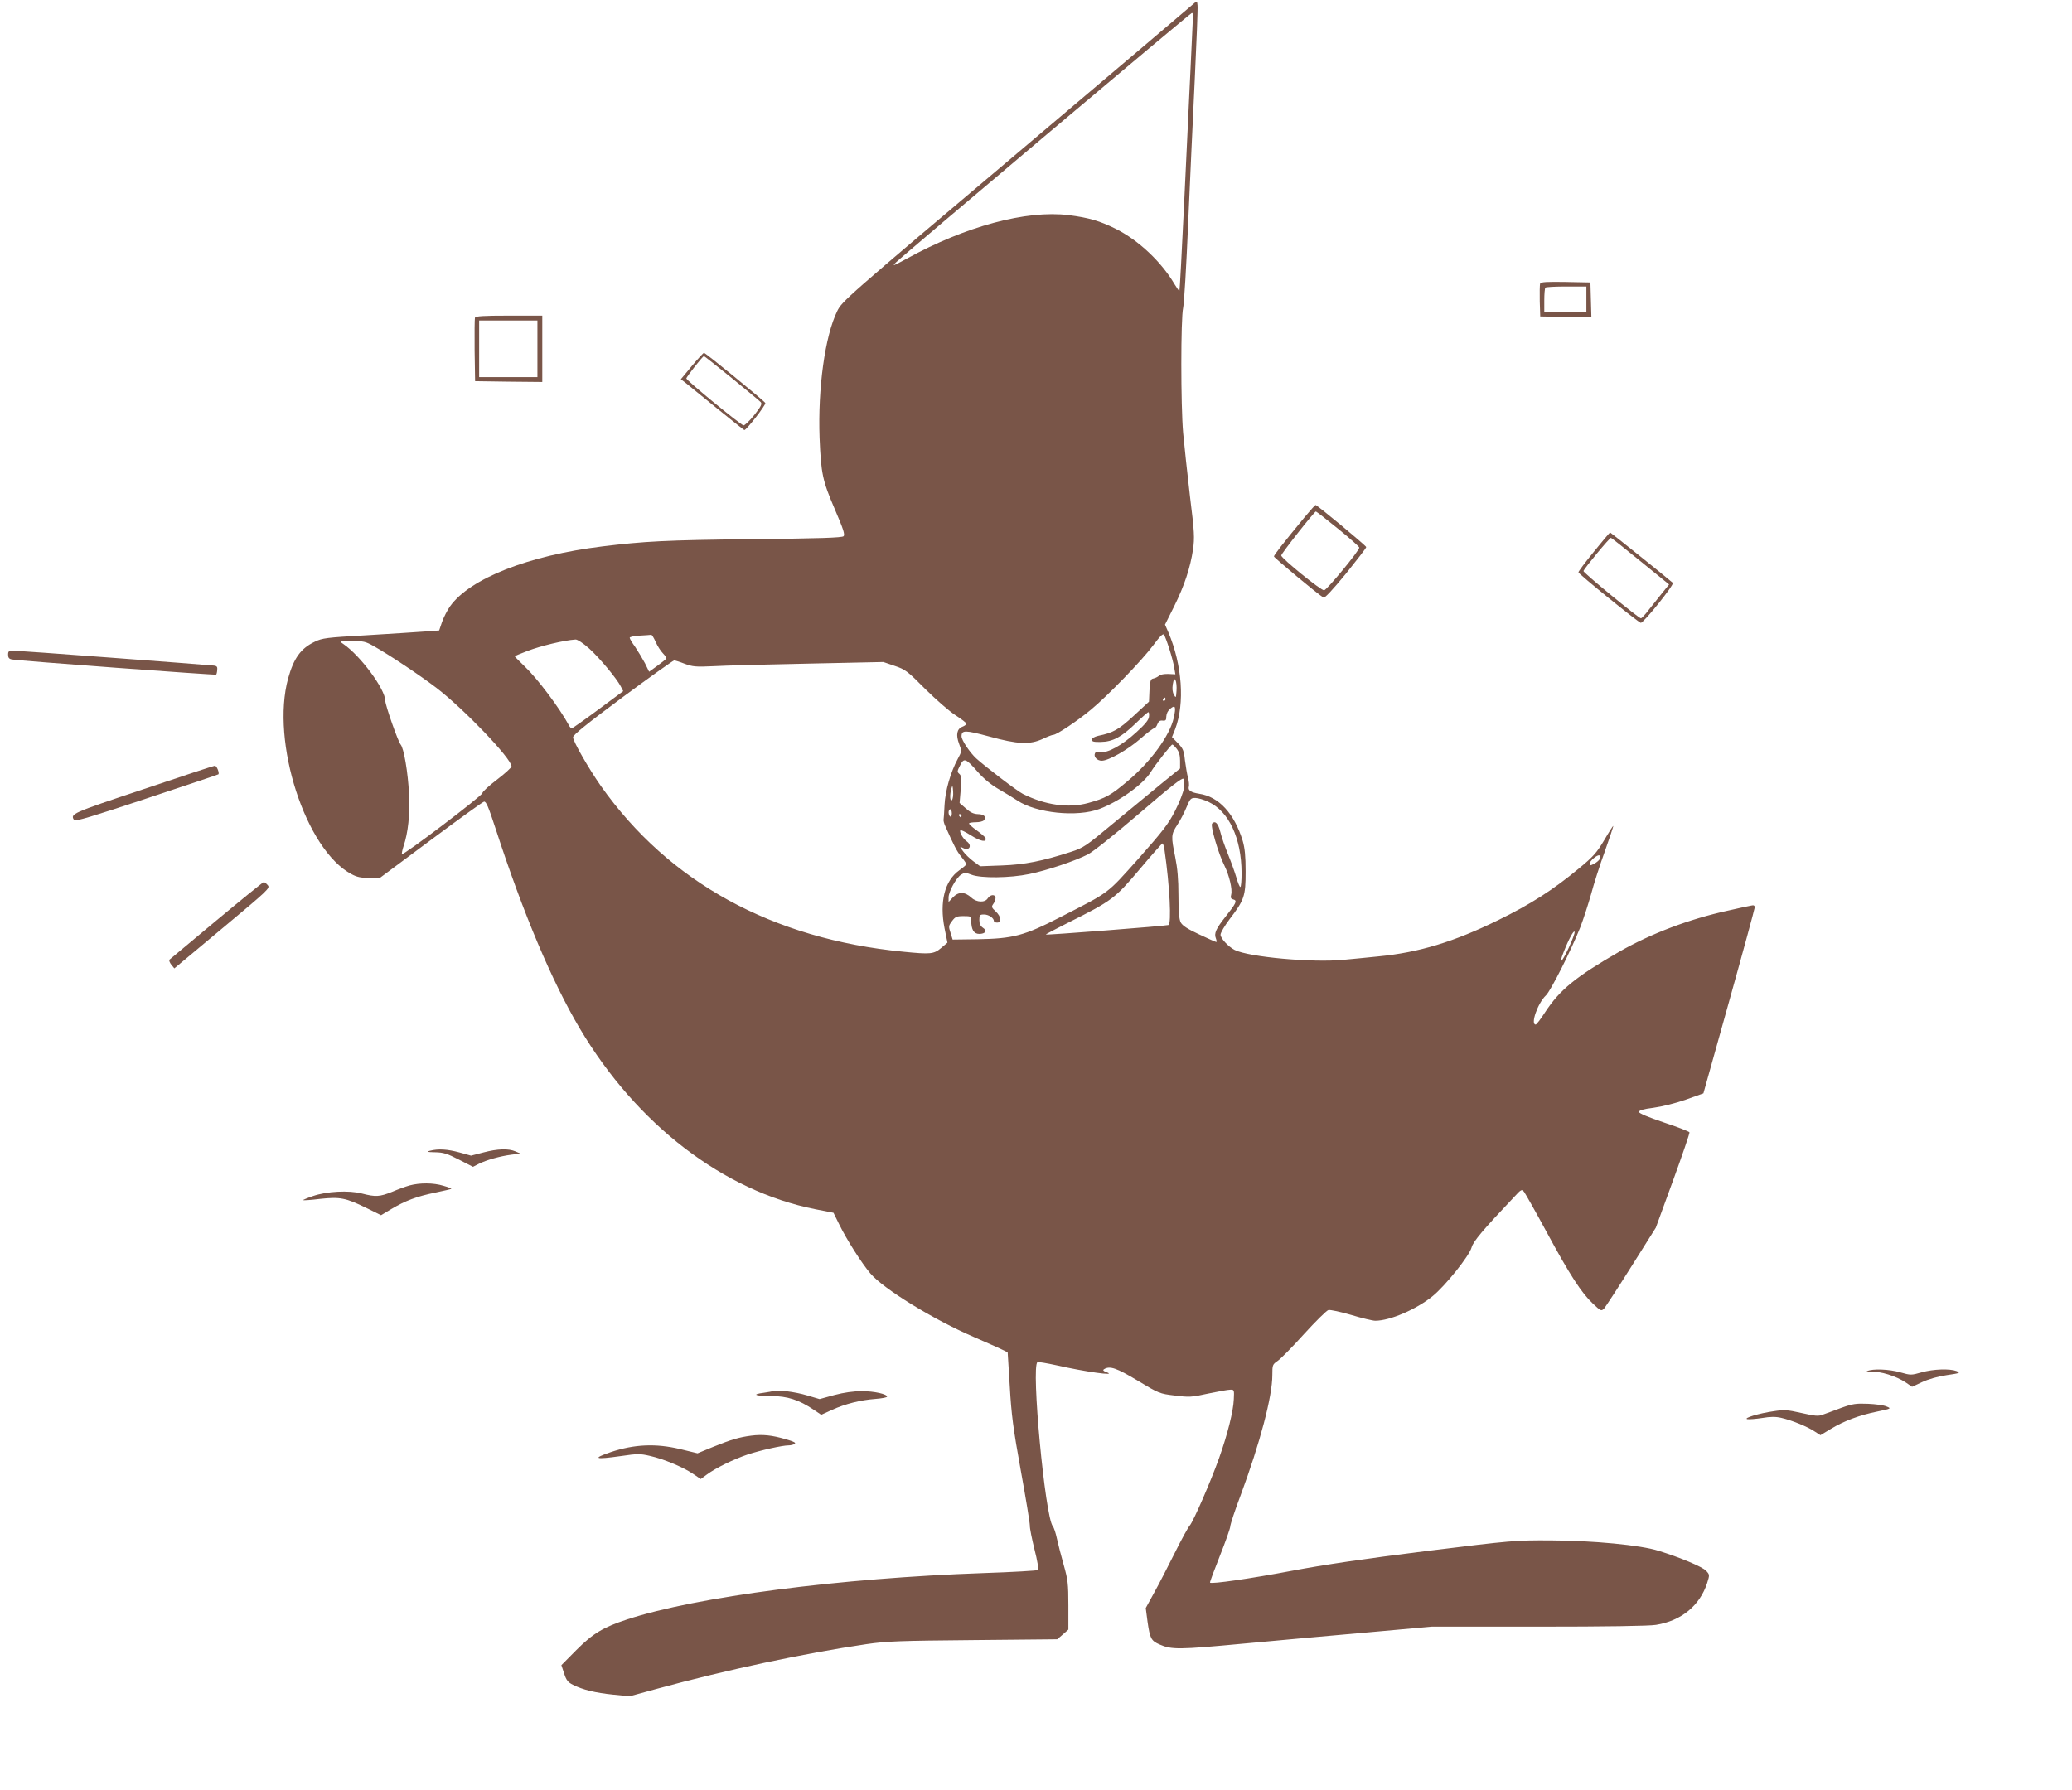 <?xml version="1.0" standalone="no"?>
<!DOCTYPE svg PUBLIC "-//W3C//DTD SVG 20010904//EN"
 "http://www.w3.org/TR/2001/REC-SVG-20010904/DTD/svg10.dtd">
<svg version="1.0" xmlns="http://www.w3.org/2000/svg"
 width="1280pt" height="1106pt" viewBox="0 0 1280 1106"
 preserveAspectRatio="xMidYMid meet">
<g transform="translate(0,1106) scale(0.1,-0.1)"
fill="#795548" stroke="none">
<path d="M7382 11044 c-7 -7 -500 -425 -1096 -929 -1065 -899 -1084 -916
-1114 -977 -76 -155 -120 -477 -109 -783 9 -221 18 -264 94 -441 53 -123 64
-157 54 -167 -9 -9 -146 -14 -564 -18 -536 -6 -665 -13 -927 -45 -456 -56
-816 -198 -939 -369 -18 -25 -40 -69 -50 -97 l-18 -53 -94 -7 c-52 -4 -213
-14 -359 -23 -244 -14 -269 -17 -316 -40 -86 -41 -129 -101 -164 -226 -108
-392 108 -1061 392 -1210 33 -18 58 -23 109 -23 l67 1 313 233 c172 128 320
235 329 237 13 3 27 -30 74 -174 169 -519 345 -935 517 -1226 353 -595 889
-1006 1456 -1118 l112 -22 35 -71 c48 -98 139 -240 193 -304 82 -96 390 -285
638 -392 77 -34 156 -68 175 -78 l35 -17 13 -210 c10 -176 21 -260 68 -520 31
-170 56 -323 56 -340 -1 -16 13 -84 29 -149 17 -65 26 -122 22 -126 -4 -4
-156 -13 -338 -19 -886 -31 -1773 -146 -2200 -286 -149 -49 -212 -87 -314
-189 l-93 -94 17 -51 c13 -42 24 -55 54 -70 60 -31 140 -50 249 -61 l102 -10
168 46 c437 119 909 219 1295 276 125 18 203 21 660 25 l518 5 35 30 34 30 0
149 c0 134 -3 159 -29 251 -16 57 -35 130 -42 163 -7 33 -18 67 -25 75 -48 57
-135 989 -95 1014 4 3 57 -6 117 -19 176 -40 381 -69 310 -43 -21 8 -25 13
-15 19 35 22 77 7 207 -71 131 -79 136 -81 229 -92 88 -11 103 -11 206 12 62
13 123 24 137 24 24 1 25 -1 22 -59 -3 -75 -39 -217 -90 -361 -53 -149 -160
-394 -182 -419 -10 -11 -52 -87 -93 -170 -41 -82 -98 -193 -127 -245 l-52 -95
11 -84 c15 -104 22 -118 74 -141 75 -33 121 -32 517 5 212 20 560 51 774 70
l390 35 660 0 c411 0 686 4 726 11 156 25 270 118 316 258 16 51 16 52 -6 76
-23 25 -162 83 -295 124 -110 35 -405 63 -665 64 -221 1 -234 0 -770 -66 -384
-48 -629 -84 -830 -122 -254 -48 -495 -83 -505 -73 -2 2 25 75 60 163 35 88
64 170 65 183 0 13 29 101 65 196 119 321 195 608 195 740 0 63 1 66 33 88 19
13 92 87 163 166 71 78 139 145 150 148 12 3 76 -11 141 -30 66 -20 133 -36
149 -36 90 0 253 70 353 151 80 65 228 250 242 302 10 37 68 106 262 311 46
50 48 50 63 31 8 -11 71 -122 138 -246 144 -267 216 -377 286 -443 50 -47 52
-48 70 -30 9 11 85 127 168 259 l151 240 106 290 c58 159 104 294 102 299 -2
5 -73 33 -158 61 -99 33 -154 57 -154 65 0 10 26 18 90 26 52 7 137 28 199 50
l109 39 158 565 c87 311 158 573 159 583 0 13 -6 16 -22 12 -13 -2 -77 -16
-143 -31 -239 -52 -476 -142 -670 -253 -271 -156 -369 -236 -460 -375 -27 -42
-53 -76 -58 -76 -34 0 13 133 63 180 30 28 159 285 214 425 19 50 48 140 65
200 16 61 54 180 85 265 30 85 54 156 52 157 -1 2 -27 -38 -56 -88 -46 -77
-68 -102 -153 -172 -161 -134 -300 -223 -502 -322 -275 -135 -491 -200 -740
-224 -60 -6 -157 -16 -215 -21 -191 -19 -586 17 -673 61 -39 20 -87 72 -87 94
0 12 25 55 56 96 91 119 99 142 99 294 0 97 -5 145 -18 190 -52 169 -147 273
-269 291 -51 8 -70 21 -64 43 3 9 1 34 -5 56 -6 22 -14 71 -19 108 -6 60 -12
73 -43 105 l-37 38 20 50 c60 159 43 396 -42 597 l-21 48 56 112 c64 129 100
239 117 352 10 72 9 106 -19 330 -16 138 -35 313 -42 390 -15 172 -15 707 0
773 6 26 20 261 31 522 11 261 30 664 41 894 11 231 19 434 17 452 -2 26 -5
29 -16 18z m-12 -78 c0 -8 -7 -153 -15 -323 -8 -169 -26 -548 -40 -842 -14
-294 -27 -536 -29 -538 -2 -2 -15 16 -30 41 -81 138 -222 271 -361 341 -100
50 -168 70 -294 86 -261 32 -637 -69 -1001 -270 -83 -45 -91 -48 -65 -22 47
46 1819 1541 1828 1541 4 0 7 -6 7 -14z m-146 -3916 c13 -41 27 -93 30 -116
l7 -40 -43 2 c-24 1 -50 -3 -58 -11 -8 -7 -24 -15 -35 -17 -17 -3 -20 -13 -24
-73 l-3 -70 -94 -87 c-93 -86 -127 -105 -219 -124 -25 -6 -40 -15 -40 -24 0
-12 12 -15 55 -14 74 1 128 30 216 115 39 38 74 69 78 69 4 0 6 -13 4 -28 -2
-20 -24 -47 -77 -95 -88 -81 -180 -132 -223 -123 -20 4 -30 1 -34 -9 -9 -21
14 -45 42 -45 42 0 160 67 238 135 41 36 79 65 85 65 7 0 16 12 21 26 7 18 16
24 32 22 19 -2 23 2 23 26 1 18 10 36 25 48 31 25 36 12 21 -57 -24 -109 -142
-271 -284 -390 -105 -89 -138 -107 -244 -136 -122 -34 -267 -13 -404 56 -36
18 -229 166 -288 219 -40 37 -91 113 -91 137 0 39 22 39 170 -1 178 -49 252
-52 332 -15 29 14 58 25 65 25 20 0 152 88 233 156 104 86 314 303 384 397 43
58 61 75 67 65 5 -7 20 -47 33 -88z m-3174 45 c11 -25 31 -57 45 -71 14 -14
23 -29 20 -34 -3 -4 -27 -24 -55 -44 l-50 -36 -26 53 c-15 28 -42 73 -60 100
-19 26 -34 51 -34 57 0 5 28 11 63 13 34 2 66 4 70 5 4 1 16 -18 27 -43z
m-410 -42 c66 -60 169 -184 195 -234 l15 -29 -155 -115 c-85 -63 -159 -115
-163 -115 -4 0 -12 8 -17 18 -58 108 -196 291 -274 365 -33 32 -61 60 -61 62
0 2 35 17 78 33 84 32 225 66 298 71 12 0 46 -22 84 -56z m-1331 15 c98 -55
282 -178 386 -257 169 -129 465 -438 465 -486 0 -7 -40 -44 -90 -82 -49 -37
-90 -75 -90 -83 0 -16 -488 -386 -497 -377 -2 3 2 25 10 49 28 83 40 195 34
321 -7 137 -32 284 -52 307 -16 18 -95 244 -95 271 0 71 -154 279 -260 351
-25 17 -24 17 54 17 70 1 84 -2 135 -31z m1921 -109 c49 -18 68 -20 175 -15
66 4 330 11 586 16 l466 10 70 -24 c66 -22 79 -32 189 -143 66 -65 149 -138
187 -162 37 -24 67 -47 67 -52 0 -5 -11 -14 -25 -19 -34 -13 -41 -51 -20 -106
17 -45 17 -46 -8 -92 -45 -83 -78 -199 -82 -286 -2 -45 -5 -86 -6 -91 -1 -6 3
-23 11 -40 52 -117 71 -155 99 -189 17 -21 31 -42 31 -45 0 -4 -20 -21 -44
-38 -90 -64 -123 -194 -91 -358 l18 -89 -39 -33 c-45 -38 -65 -40 -235 -23
-808 79 -1446 428 -1867 1024 -75 107 -172 276 -172 301 1 15 84 82 307 248
169 125 312 227 318 227 5 0 35 -9 65 -21z m3038 -167 c-3 -45 -4 -46 -16 -24
-9 16 -11 37 -7 64 6 33 9 38 17 25 5 -10 8 -39 6 -65z m-68 -52 c0 -5 -5 -10
-11 -10 -5 0 -7 5 -4 10 3 6 8 10 11 10 2 0 4 -4 4 -10z m69 -306 c15 -19 21
-41 21 -74 l0 -48 -117 -95 c-65 -53 -198 -163 -297 -245 -168 -140 -183 -150
-260 -175 -176 -57 -286 -79 -426 -84 l-135 -5 -41 30 c-23 17 -52 45 -64 62
-23 32 -23 32 -1 21 39 -21 59 15 23 41 -22 15 -45 55 -40 68 2 5 31 -9 66
-31 60 -38 99 -45 90 -16 -3 6 -28 28 -56 48 -28 20 -49 39 -45 43 3 3 23 6
43 6 20 0 41 5 47 11 20 20 3 39 -36 39 -26 1 -46 10 -74 35 l-39 34 7 83 c6
70 4 86 -9 97 -14 12 -13 17 5 52 24 49 35 45 111 -42 33 -38 79 -76 123 -102
38 -22 93 -55 120 -73 117 -78 369 -104 507 -52 122 46 271 153 317 228 25 42
125 169 133 170 4 0 16 -12 27 -26z m45 -244 c-4 -25 -28 -88 -55 -140 -41
-81 -75 -124 -226 -295 -199 -222 -172 -202 -480 -360 -227 -117 -293 -134
-515 -138 l-153 -2 -13 42 c-13 39 -12 44 9 72 20 27 29 31 71 31 46 0 48 -1
48 -29 0 -54 16 -81 49 -81 39 0 51 20 23 38 -15 10 -22 25 -22 48 0 31 3 34
29 34 29 0 61 -22 61 -41 0 -5 9 -9 20 -9 30 0 25 37 -9 69 -26 24 -27 29 -15
46 8 10 14 27 14 37 0 24 -32 23 -48 -2 -17 -28 -69 -26 -101 4 -41 38 -81 38
-116 0 l-25 -27 0 28 c0 36 46 120 77 141 22 14 28 14 64 0 58 -23 239 -21
358 4 111 23 283 81 361 121 32 16 166 123 319 254 196 169 266 223 272 213 5
-7 6 -33 3 -58z m-1433 -73 c-13 -13 -15 34 -3 73 6 21 7 18 10 -19 2 -24 -2
-49 -7 -54z m1584 -11 c127 -59 204 -225 205 -438 0 -49 -3 -88 -8 -88 -4 0
-15 26 -24 58 -9 31 -32 95 -51 142 -19 47 -41 109 -48 139 -14 54 -31 73 -51
53 -12 -12 38 -185 77 -262 29 -59 49 -144 41 -176 -5 -20 -3 -27 13 -31 26
-7 18 -23 -50 -109 -57 -72 -70 -101 -58 -131 5 -13 6 -23 3 -23 -4 0 -51 21
-106 47 -73 34 -103 54 -114 74 -10 20 -14 66 -14 167 0 101 -6 167 -20 237
-26 128 -26 139 13 199 19 28 44 77 57 109 22 52 26 57 54 57 17 0 54 -11 81
-24z m-1585 -72 c0 -14 -4 -23 -10 -19 -5 3 -10 15 -10 26 0 10 5 19 10 19 6
0 10 -12 10 -26z m60 -14 c0 -5 -2 -10 -4 -10 -3 0 -8 5 -11 10 -3 6 -1 10 4
10 6 0 11 -4 11 -10z m1254 -212 c32 -220 44 -456 24 -463 -16 -6 -752 -63
-757 -59 -2 2 60 34 137 73 272 136 290 150 442 330 74 88 138 160 141 160 4
1 10 -18 13 -41z m2689 -54 c-3 -8 -18 -21 -34 -30 -25 -13 -29 -13 -29 0 0
17 49 58 61 51 4 -3 6 -12 2 -21z m-192 -550 c-44 -94 -65 -110 -31 -25 31 79
63 137 67 124 3 -7 -14 -51 -36 -99z"/>
<path d="M9514 9307 c-2 -7 -3 -56 -2 -108 l3 -94 158 -3 158 -3 -3 108 -3
108 -153 3 c-121 2 -154 0 -158 -11z m286 -97 l0 -80 -130 0 -130 0 0 73 c0
41 3 77 7 80 3 4 62 7 130 7 l123 0 0 -80z"/>
<path d="M2934 9097 c-2 -7 -3 -98 -2 -202 l3 -190 208 -3 207 -2 0 205 0 205
-205 0 c-158 0 -207 -3 -211 -13z m386 -192 l0 -175 -180 0 -180 0 0 175 0
175 180 0 180 0 0 -175z"/>
<path d="M4274 8799 l-68 -82 25 -19 c13 -11 100 -81 192 -156 93 -76 172
-138 175 -139 11 -3 134 155 130 167 -4 11 -369 310 -379 310 -4 0 -38 -37
-75 -81z m247 -75 c92 -75 173 -142 179 -149 9 -11 0 -28 -41 -80 -29 -36 -59
-64 -66 -63 -19 4 -353 278 -353 290 0 9 101 138 109 138 2 0 79 -61 172 -136z"/>
<path d="M8058 7863 c-135 -164 -188 -232 -188 -241 0 -7 270 -233 306 -254 7
-5 56 47 138 147 69 86 126 159 126 165 0 8 -303 260 -313 260 -3 0 -34 -35
-69 -77z m207 -69 c72 -58 131 -111 132 -117 3 -16 -199 -261 -217 -264 -18
-3 -265 198 -265 215 0 12 205 272 214 272 3 0 65 -48 136 -106z"/>
<path d="M9846 7651 c-53 -65 -96 -122 -95 -127 0 -10 367 -307 385 -312 15
-4 209 237 198 247 -32 29 -384 311 -387 311 -3 0 -48 -53 -101 -119z m289
-59 l176 -143 -42 -52 c-23 -29 -60 -76 -83 -104 -22 -29 -44 -53 -49 -53 -14
0 -358 283 -355 292 6 18 163 208 170 205 4 -1 86 -66 183 -145z"/>
<path d="M50 7015 c0 -18 6 -26 23 -29 36 -8 1258 -98 1262 -94 3 2 6 15 7 29
2 19 -2 25 -22 27 -83 8 -1204 92 -1234 92 -32 0 -36 -3 -36 -25z"/>
<path d="M883 6183 c-443 -148 -450 -151 -425 -190 6 -10 120 25 448 134 241
80 441 147 443 149 8 7 -10 54 -22 53 -6 0 -207 -66 -444 -146z"/>
<path d="M1338 5374 c-155 -130 -287 -239 -291 -243 -4 -4 1 -18 11 -31 l19
-23 297 248 c285 238 296 248 280 266 -9 11 -20 19 -25 19 -4 0 -135 -106
-291 -236z"/>
<path d="M2655 3950 c-24 -6 -17 -8 32 -9 53 -1 75 -8 149 -46 l86 -44 37 19
c46 23 130 47 201 56 l55 7 -30 13 c-43 19 -110 17 -198 -6 l-77 -20 -72 20
c-74 20 -130 24 -183 10z"/>
<path d="M2530 3736 c-25 -7 -74 -25 -109 -40 -75 -30 -101 -32 -185 -10 -81
21 -217 14 -304 -16 -35 -12 -62 -24 -60 -25 2 -2 50 1 106 8 123 13 157 7
287 -57 l89 -44 65 39 c84 50 154 77 271 101 52 11 96 21 98 23 2 2 -20 11
-49 19 -62 19 -146 19 -209 2z"/>
<path d="M11535 2589 c-15 -7 -8 -8 25 -5 53 6 155 -26 214 -66 l38 -26 62 29
c38 18 98 35 152 43 82 12 87 14 61 25 -42 16 -143 13 -217 -8 -63 -18 -67
-18 -130 0 -69 20 -172 24 -205 8z"/>
<path d="M4775 2466 c-5 -3 -31 -7 -57 -11 -77 -10 -55 -20 45 -20 102 -1 172
-23 264 -85 l46 -31 66 30 c84 38 176 61 269 68 39 3 72 9 72 14 0 16 -79 34
-155 34 -53 0 -110 -8 -171 -24 l-91 -25 -78 23 c-72 22 -187 36 -210 27z"/>
<path d="M11375 2362 c-44 -17 -95 -35 -114 -42 -28 -11 -47 -9 -132 10 -88
20 -108 21 -172 11 -92 -13 -189 -43 -163 -49 11 -2 52 1 91 7 52 9 85 9 119
1 62 -14 162 -54 206 -84 l36 -23 63 38 c82 50 179 86 288 108 87 18 87 19 58
31 -16 8 -68 15 -115 17 -74 3 -95 0 -165 -25z"/>
<path d="M4640 2190 c-75 -10 -120 -23 -234 -69 l-97 -40 -107 26 c-150 36
-283 30 -427 -18 -120 -41 -102 -48 61 -25 102 15 119 15 179 1 85 -19 204
-69 265 -110 l49 -33 38 28 c54 40 166 95 253 124 79 26 213 56 252 56 13 0
29 4 37 9 10 7 -5 15 -55 29 -85 25 -143 31 -214 22z"/>
</g>
</svg>
